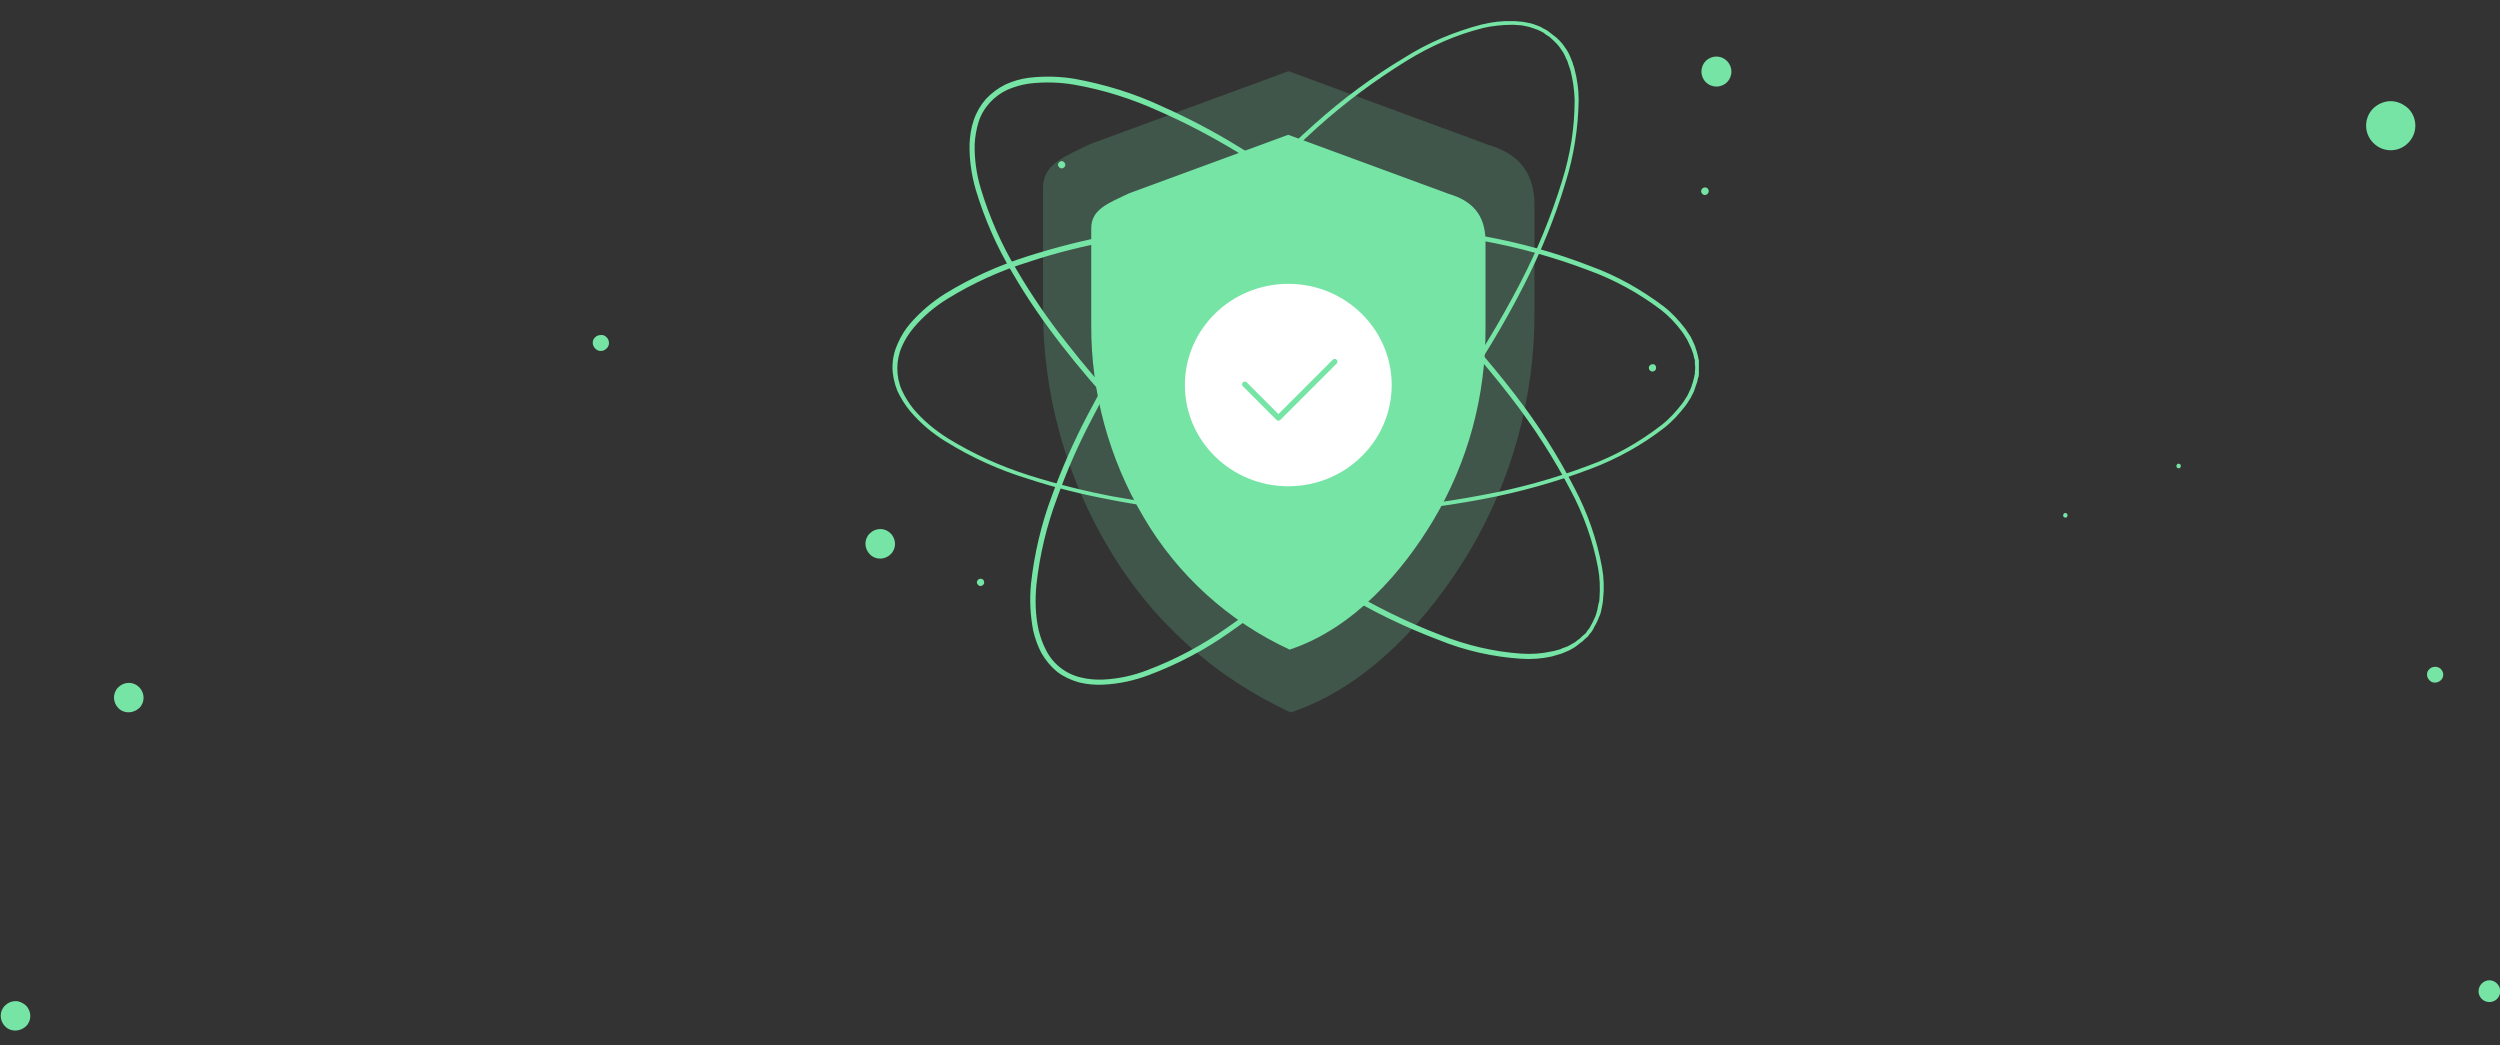 <?xml version="1.0" encoding="utf-8"?>
<!-- Generator: Adobe Illustrator 24.1.3, SVG Export Plug-In . SVG Version: 6.00 Build 0)  -->
<svg version="1.1" id="Layer_1" xmlns="http://www.w3.org/2000/svg" xmlns:xlink="http://www.w3.org/1999/xlink" x="0px" y="0px"
	 viewBox="0 0 684.2 286" style="enable-background:new 0 0 684.2 286;" xml:space="preserve">
<rect x="0" y="0" width="684.2" height="286" fill="#333333" stroke="none"/>
<style type="text/css">
	.st0{opacity:0.2;fill:#75E4A5;enable-background:new    ;}
	.st1{fill:#75E4A5;}
	.st2{fill:#75E4A5;stroke:#75E4A5;}
	.st3{fill:#FFFFFF;}
	.st4{fill:none;stroke:#75E4A5;stroke-width:1.5;stroke-linecap:round;stroke-linejoin:round;}
</style>
<g id="Group_24655" transform="translate(-644 -249)">
	<g id="Group_24661" transform="translate(689 387.526)">
		<g id="Group_23801" transform="translate(61.095 33.758)">
			<g id="Group_23800" transform="translate(236.657)">
				<g id="freepik--Shield--inject-55">
					<path id="Path_30277" class="st0" d="M64.7-132.6L9.9-152.8l-54.2,19.9c-6.9,3.4-13,5.4-13,12V-88
						c-0.1,23.1,6.1,45.8,17.9,65.6c11.6,19.8,29,35.5,49.9,45.1c22.2-7.4,38.7-27.1,48.8-43.9c11.8-19.8,18-42.5,17.9-65.6v-29.6
						C77.1-125.7,72.3-130.3,64.7-132.6z"/>
					<path id="Path_30279" class="st1" d="M53.8-119.2l-44-16.2l-43.5,16c-5.6,2.7-10.4,4.3-10.4,9.6v26.4
						c-0.1,18.5,4.9,36.7,14.3,52.6c9.3,15.9,23.3,28.6,40,36.3c17.8-5.9,31.1-21.7,39.2-35.2C59-45.7,63.9-63.9,63.8-82.4v-23.8
						C63.8-113.7,59.9-117.4,53.8-119.2z"/>
					<path id="Path_30281" class="st2" d="M91.5,1.5c0,0,0.2-0.4,0.8-1l0.4-0.6c0.1-0.2,0.3-0.5,0.4-0.8c0.4-0.6,0.7-1.3,1-1.9
						c0.1-0.4,0.3-0.8,0.5-1.2s0.3-0.9,0.4-1.4c0.1-0.5,0.2-1,0.3-1.5c0.1-0.6,0.2-1.1,0.2-1.7c0.2-2.8,0.1-5.6-0.4-8.3
						c-1.4-7.5-4-14.8-7.6-21.5c-4.7-9-10.2-17.5-16.4-25.5c-7.5-9.7-15.6-18.9-24.4-27.4c-10-9.8-20.7-19-32-27.3
						c-6-4.4-12.3-8.7-18.9-12.7c-6.8-4.1-13.8-7.8-21.1-11c-7.5-3.4-15.3-5.9-23.4-7.3c-4.1-0.7-8.3-0.8-12.5-0.3
						c-2.1,0.3-4.1,0.9-6,1.7c-3.9,1.8-6.9,5.1-8.2,9.1c-0.6,2-1,4.1-1.1,6.2c-0.1,4.2,0.5,8.4,1.7,12.4c2.4,7.9,5.7,15.4,9.9,22.4
						c4,6.8,8.5,13.4,13.4,19.6c4.8,6.2,9.7,11.9,14.8,17.4C-27-50.8-16.7-41.2-5.8-32.4c9.5,7.7,19.6,14.8,30.1,21.1
						C32.9-6.1,42-1.6,51.4,2c7.1,2.8,14.6,4.6,22.2,5.1c2.8,0.2,5.6,0,8.3-0.6c0.6-0.1,1.1-0.2,1.7-0.4C84,6,84.5,5.9,85,5.6
						l1.4-0.5c0.4-0.2,0.8-0.4,1.1-0.6c0.6-0.3,1.3-0.7,1.8-1.2C89.6,3.1,89.8,3,90,2.8l0.5-0.5C91.2,1.7,91.5,1.4,91.5,1.5
						l-0.9,0.8l-0.5,0.5c-0.2,0.2-0.4,0.3-0.7,0.5c-0.6,0.5-1.2,1-1.9,1.4l-1.1,0.6L85,5.9c-0.5,0.2-1,0.4-1.5,0.5
						c-0.6,0.2-1.1,0.3-1.7,0.5c-2.7,0.6-5.5,0.8-8.3,0.6c-7.6-0.5-15.2-2.2-22.3-5.1C41.7-1.2,32.6-5.6,24-10.9
						C13.4-17.2,3.4-24.2-6.1-32c-11-8.8-21.3-18.4-30.9-28.7c-5.1-5.5-10-11.2-14.8-17.4c-4.9-6.3-9.4-12.8-13.4-19.7
						c-4.3-7.1-7.6-14.7-10-22.6c-1.2-4.1-1.8-8.3-1.7-12.5c0.1-2.1,0.4-4.3,1.1-6.3c0.7-2.1,1.8-4,3.2-5.6c1.5-1.6,3.2-2.9,5.2-3.9
						c2-0.9,4-1.5,6.2-1.8c4.2-0.5,8.5-0.4,12.6,0.3c8.1,1.5,16,3.9,23.5,7.4c7.2,3.2,14.3,6.9,21.1,11.1c6.7,4,13,8.3,19,12.7
						C26.2-110.6,37-101.5,47-91.6c8.8,8.6,16.9,17.8,24.4,27.5c6.2,8,11.7,16.6,16.3,25.6c3.6,6.8,6.1,14,7.5,21.6
						c0.5,2.8,0.6,5.6,0.3,8.3c0,0.6-0.1,1.2-0.3,1.7c-0.1,0.5-0.2,1.1-0.3,1.6c-0.1,0.5-0.3,1-0.4,1.4c-0.1,0.4-0.3,0.8-0.5,1.2
						c-0.3,0.7-0.6,1.3-1,2c-0.2,0.3-0.3,0.5-0.4,0.7l-0.5,0.6L91.5,1.5z"/>
					<path id="Path_30282" class="st2" d="M121.7-71.6c0-0.4-0.1-0.9-0.1-1.3v-0.7c0-0.3-0.1-0.6-0.2-0.8c-0.1-0.7-0.3-1.4-0.6-2.1
						c-0.1-0.4-0.3-0.8-0.5-1.2l-0.6-1.3c-0.2-0.5-0.5-0.9-0.8-1.4c-0.3-0.5-0.6-1-1-1.5c-1.7-2.3-3.6-4.3-5.8-6
						c-6.1-4.6-12.8-8.3-20-10.9c-9.5-3.6-19.2-6.3-29.2-8.1c-12.1-2.2-24.3-3.6-36.5-4.1c-14-0.7-28.1-0.4-42.1,0.9
						c-7.4,0.7-14.9,1.7-22.6,3.2c-7.8,1.4-15.5,3.3-23,5.8c-7.8,2.4-15.3,5.8-22.3,10.1c-3.6,2.2-6.8,4.9-9.5,8.1
						c-1.3,1.6-2.5,3.4-3.3,5.3c-1.7,3.9-1.7,8.4,0,12.3c0.9,1.9,2,3.7,3.3,5.3c2.7,3.2,6,5.9,9.5,8.1c7,4.3,14.5,7.7,22.4,10.2
						c7.6,2.4,15.2,4.3,23,5.8c7.6,1.5,15.2,2.4,22.6,3.1c14,1.3,28.1,1.6,42.1,0.9C38.8-32.6,51-34,63-36.3
						c9.9-1.8,19.7-4.5,29.2-8.1c7.2-2.6,13.9-6.4,20-11.1c2.2-1.7,4.1-3.8,5.8-6c0.4-0.5,0.7-1,1-1.5c0.3-0.4,0.6-0.9,0.8-1.4
						l0.6-1.3c0.2-0.4,0.3-0.8,0.4-1.2c0.3-0.7,0.4-1.4,0.6-2.1c0-0.3,0.1-0.6,0.2-0.8c0-0.2,0-0.5,0-0.7c0.1-0.8,0.1-1.3,0.1-1.3v2
						c0,0.3-0.1,0.6-0.2,0.8c-0.1,0.7-0.3,1.4-0.6,2.1c-0.1,0.4-0.3,0.8-0.4,1.2s-0.4,0.9-0.6,1.3c-0.2,0.5-0.5,1-0.8,1.4
						c-0.3,0.5-0.6,1-1,1.5c-1.7,2.2-3.6,4.3-5.8,6c-6.1,4.7-12.8,8.4-20,11.1c-9.5,3.6-19.2,6.3-29.2,8.2
						c-12.1,2.3-24.3,3.7-36.5,4.3c-14,0.7-28.1,0.4-42.1-0.9c-7.4-0.7-15-1.7-22.6-3.1c-7.8-1.4-15.5-3.3-23.1-5.8
						c-7.9-2.4-15.4-5.8-22.5-10.2c-3.6-2.2-6.9-5-9.6-8.2c-1.4-1.7-2.5-3.5-3.4-5.4c-0.8-2-1.3-4.2-1.3-6.3c0-2.2,0.5-4.3,1.4-6.3
						c0.9-2,2-3.8,3.4-5.4c2.7-3.1,5.9-5.8,9.4-8c7-4.3,14.6-7.7,22.5-10.2c7.6-2.4,15.3-4.4,23.1-5.8c7.7-1.5,15.2-2.4,22.6-3.1
						c14-1.3,28.1-1.6,42.1-0.9c12.3,0.6,24.4,2,36.5,4.3c10,1.8,19.8,4.5,29.3,8.2c7.2,2.6,13.9,6.4,20,11c2.2,1.7,4.1,3.8,5.8,6
						c0.3,0.5,0.7,1,1,1.5c0.3,0.4,0.6,0.9,0.8,1.4l0.6,1.3c0.2,0.4,0.3,0.8,0.4,1.2c0.3,0.7,0.4,1.4,0.6,2.1c0,0.3,0.1,0.6,0.2,0.9
						v0.7C121.7-72,121.7-71.6,121.7-71.6z"/>
					<path id="Path_30283" class="st2" d="M81.6-162.6l-1.1-0.7l-0.6-0.5c-0.2-0.1-0.5-0.2-0.8-0.4c-0.6-0.3-1.3-0.6-2-0.8l-1.2-0.4
						l-1.4-0.3c-0.5-0.1-1-0.2-1.6-0.2c-0.6-0.1-1.2-0.1-1.7-0.1c-2.8,0-5.6,0.3-8.3,0.9c-7.4,1.9-14.4,5-20.9,9
						c-8.6,5.3-16.7,11.3-24.3,18.1C8.6-129.8,0-121-7.9-111.6c-9.1,10.7-17.5,22-25.1,33.8c-4,6.3-7.8,12.9-11.3,19.8
						c-3.7,7-6.9,14.3-9.6,21.8c-2.9,7.7-4.8,15.7-5.7,23.9c-0.4,4.2-0.3,8.4,0.6,12.5c0.5,2.1,1.2,4,2.2,5.9c2,3.8,5.5,6.5,9.7,7.5
						c2,0.5,4.2,0.7,6.3,0.6c4.2-0.2,8.3-1.1,12.2-2.6c7.7-2.9,15-6.8,21.7-11.5c6.5-4.5,12.8-9.4,18.7-14.7
						c5.8-5.2,11.2-10.5,16.3-15.9c9.6-10.3,18.5-21.2,26.5-32.7c7.1-10,13.5-20.5,19.1-31.3c4.7-9,8.5-18.3,11.5-28
						c2.3-7.3,3.5-14.9,3.6-22.5c0-2.8-0.4-5.5-1.1-8.2c-0.1-0.6-0.4-1.1-0.5-1.7c-0.2-0.5-0.4-1-0.6-1.5c-0.2-0.5-0.4-0.9-0.6-1.3
						c-0.2-0.4-0.5-0.8-0.7-1.1c-0.4-0.6-0.8-1.2-1.3-1.7c-0.2-0.2-0.4-0.5-0.6-0.6l-0.5-0.5L81.6-162.6c0,0,0.3,0.3,1,0.9l0.5,0.5
						c0.2,0.2,0.4,0.4,0.6,0.6c0.5,0.5,0.9,1.1,1.3,1.7c0.2,0.3,0.5,0.7,0.7,1.1c0.2,0.4,0.4,0.8,0.6,1.3c0.3,0.5,0.5,1,0.6,1.5
						c0.2,0.5,0.4,1.1,0.6,1.7c0.7,2.7,1.1,5.5,1.2,8.3c0,7.7-1.2,15.3-3.5,22.6c-2.9,9.7-6.8,19.1-11.4,28.1
						C68.3-83.5,61.9-73,54.9-63c-8,11.6-16.9,22.5-26.5,32.8c-5.1,5.4-10.5,10.8-16.3,16C6.1-8.9-0.2-4-6.7,0.5
						C-13.5,5.3-20.8,9.1-28.5,12c-4,1.5-8.1,2.4-12.4,2.6c-2.1,0.1-4.3-0.1-6.4-0.6c-2.1-0.6-4.1-1.5-5.8-2.8
						c-1.7-1.4-3.1-3.1-4.2-5c-1-1.9-1.7-3.9-2.2-6c-0.8-4.2-1-8.4-0.6-12.6c0.9-8.2,2.8-16.3,5.7-24c2.7-7.5,5.9-14.7,9.6-21.8
						c3.6-6.9,7.4-13.5,11.4-19.8c7.6-11.9,16-23.2,25.2-33.9c8-9.3,16.6-18.1,25.7-26.2c7.5-6.7,15.7-12.8,24.4-18
						c6.5-4.1,13.6-7.1,21.1-9c2.7-0.7,5.5-1,8.3-0.9c0.6,0,1.2,0.1,1.7,0.1c0.5,0,1.1,0.1,1.6,0.2l1.5,0.3c0.5,0.1,0.9,0.3,1.2,0.4
						c0.7,0.2,1.4,0.5,2,0.9c0.3,0.1,0.5,0.3,0.8,0.4l0.6,0.4L81.6-162.6z"/>
					<path id="Path_30284" class="st1" d="M-99-26.3c1.6,1.6,1.6,4.2,0,5.7c-1.6,1.6-4.2,1.6-5.7,0c-1.6-1.6-1.6-4.2,0-5.7
						c0.8-0.8,1.8-1.2,2.9-1.2C-100.8-27.5-99.8-27.1-99-26.3z"/>
					<path id="Path_30285" class="st1" d="M131.1-152.7c0,2.3-1.8,4.1-4.1,4.1s-4.1-1.8-4.1-4.1s1.8-4.1,4.1-4.1
						S131.1-154.9,131.1-152.7L131.1-152.7z"/>
					<path id="Path_30286" class="st1" d="M-73.4-12.9c0,0.6-0.5,1-1,1s-1-0.5-1-1c0-0.6,0.5-1,1-1c0,0,0,0,0,0
						C-73.8-13.9-73.4-13.5-73.4-12.9z"/>
					<path id="Path_30287" class="st1" d="M-51.2-127.2c0,0.6-0.5,1-1,1s-1-0.5-1-1s0.5-1,1-1h0C-51.7-128.2-51.2-127.7-51.2-127.2z
						"/>
					<path id="Path_30288" class="st1" d="M110.5-71.6c0,0.6-0.5,1-1,1c-0.6,0-1-0.5-1-1c0-0.6,0.5-1,1-1l0,0
						C110.1-72.7,110.5-72.2,110.5-71.6z"/>
					<path id="Path_30289" class="st1" d="M124.9-120c0,0.6-0.4,1-1,1.1c-0.6,0-1-0.4-1.1-1c0-0.6,0.4-1,1-1.1c0,0,0,0,0,0
						C124.5-121,124.9-120.5,124.9-120C124.9-120,124.9-120,124.9-120z"/>
				</g>
				<g id="Group_23799" transform="translate(87.527 71.497)">
					<ellipse id="Ellipse_57" class="st3" cx="-77.7" cy="-138.4" rx="28.3" ry="27.7"/>
					<path id="Path_30319" class="st4" d="M-89.6-138.6l9.2,9.2l15.4-15.4"/>
				</g>
			</g>
			<path id="Path_30550" class="st1" d="M-68,15.8c1.6,1.6,1.6,4.2,0,5.7s-4.2,1.6-5.7,0c-1.6-1.6-1.6-4.2,0-5.7
				c0.8-0.8,1.8-1.2,2.9-1.2C-69.8,14.6-68.8,15-68,15.8z"/>
			<path id="Path_30557" class="st1" d="M577.3,96.9c1.2,1.2,1.1,3.1,0,4.2c-1.2,1.2-3.1,1.1-4.2,0c-1.2-1.2-1.1-3.1,0-4.2
				c0.6-0.6,1.3-0.9,2.1-0.9C576,96,576.7,96.3,577.3,96.9z"/>
			<path id="Path_30554" class="st1" d="M553-142.6c2.6,2.6,2.6,6.9-0.1,9.5c-2.6,2.6-6.9,2.6-9.5-0.1c-2.6-2.6-2.6-6.9,0.1-9.5
				c1.3-1.2,3-1.9,4.7-1.9C550-144.6,551.7-143.8,553-142.6z"/>
			<path id="Path_30555" class="st1" d="M490.6-45.2c0.2,0.2,0.2,0.6,0,0.9s-0.6,0.2-0.9,0c-0.2-0.2-0.2-0.6,0-0.9
				c0.1-0.1,0.3-0.2,0.4-0.2C490.3-45.3,490.5-45.3,490.6-45.2z"/>
			<path id="Path_30556" class="st1" d="M459.6-31.7c0.2,0.2,0.2,0.6,0,0.9s-0.6,0.2-0.9,0c-0.2-0.2-0.2-0.6,0-0.9
				c0.1-0.1,0.3-0.2,0.4-0.2C459.3-31.9,459.5-31.8,459.6-31.7z"/>
			<path id="Path_30552" class="st1" d="M-99,102.9c1.6,1.6,1.6,4.2,0,5.7s-4.2,1.6-5.7,0c-1.6-1.6-1.6-4.2,0-5.7
				c0.8-0.8,1.8-1.2,2.9-1.2C-100.8,101.7-99.8,102.2-99,102.9z"/>
			<path id="Path_30551" class="st1" d="M59.9-80c0.9,0.9,0.9,2.3,0,3.1c-0.9,0.9-2.3,0.9-3.1,0c-0.9-0.9-0.9-2.3,0-3.1
				c0.4-0.4,1-0.6,1.6-0.6C58.9-80.7,59.5-80.4,59.9-80z"/>
			<path id="Path_30553" class="st1" d="M561.9,10.8c0.9,0.9,0.9,2.3,0,3.1s-2.3,0.9-3.1,0c-0.9-0.9-0.9-2.3,0-3.1
				c0.4-0.4,1-0.6,1.6-0.6C560.9,10.2,561.5,10.4,561.9,10.8z"/>
		</g>
	</g>
</g>
</svg>
